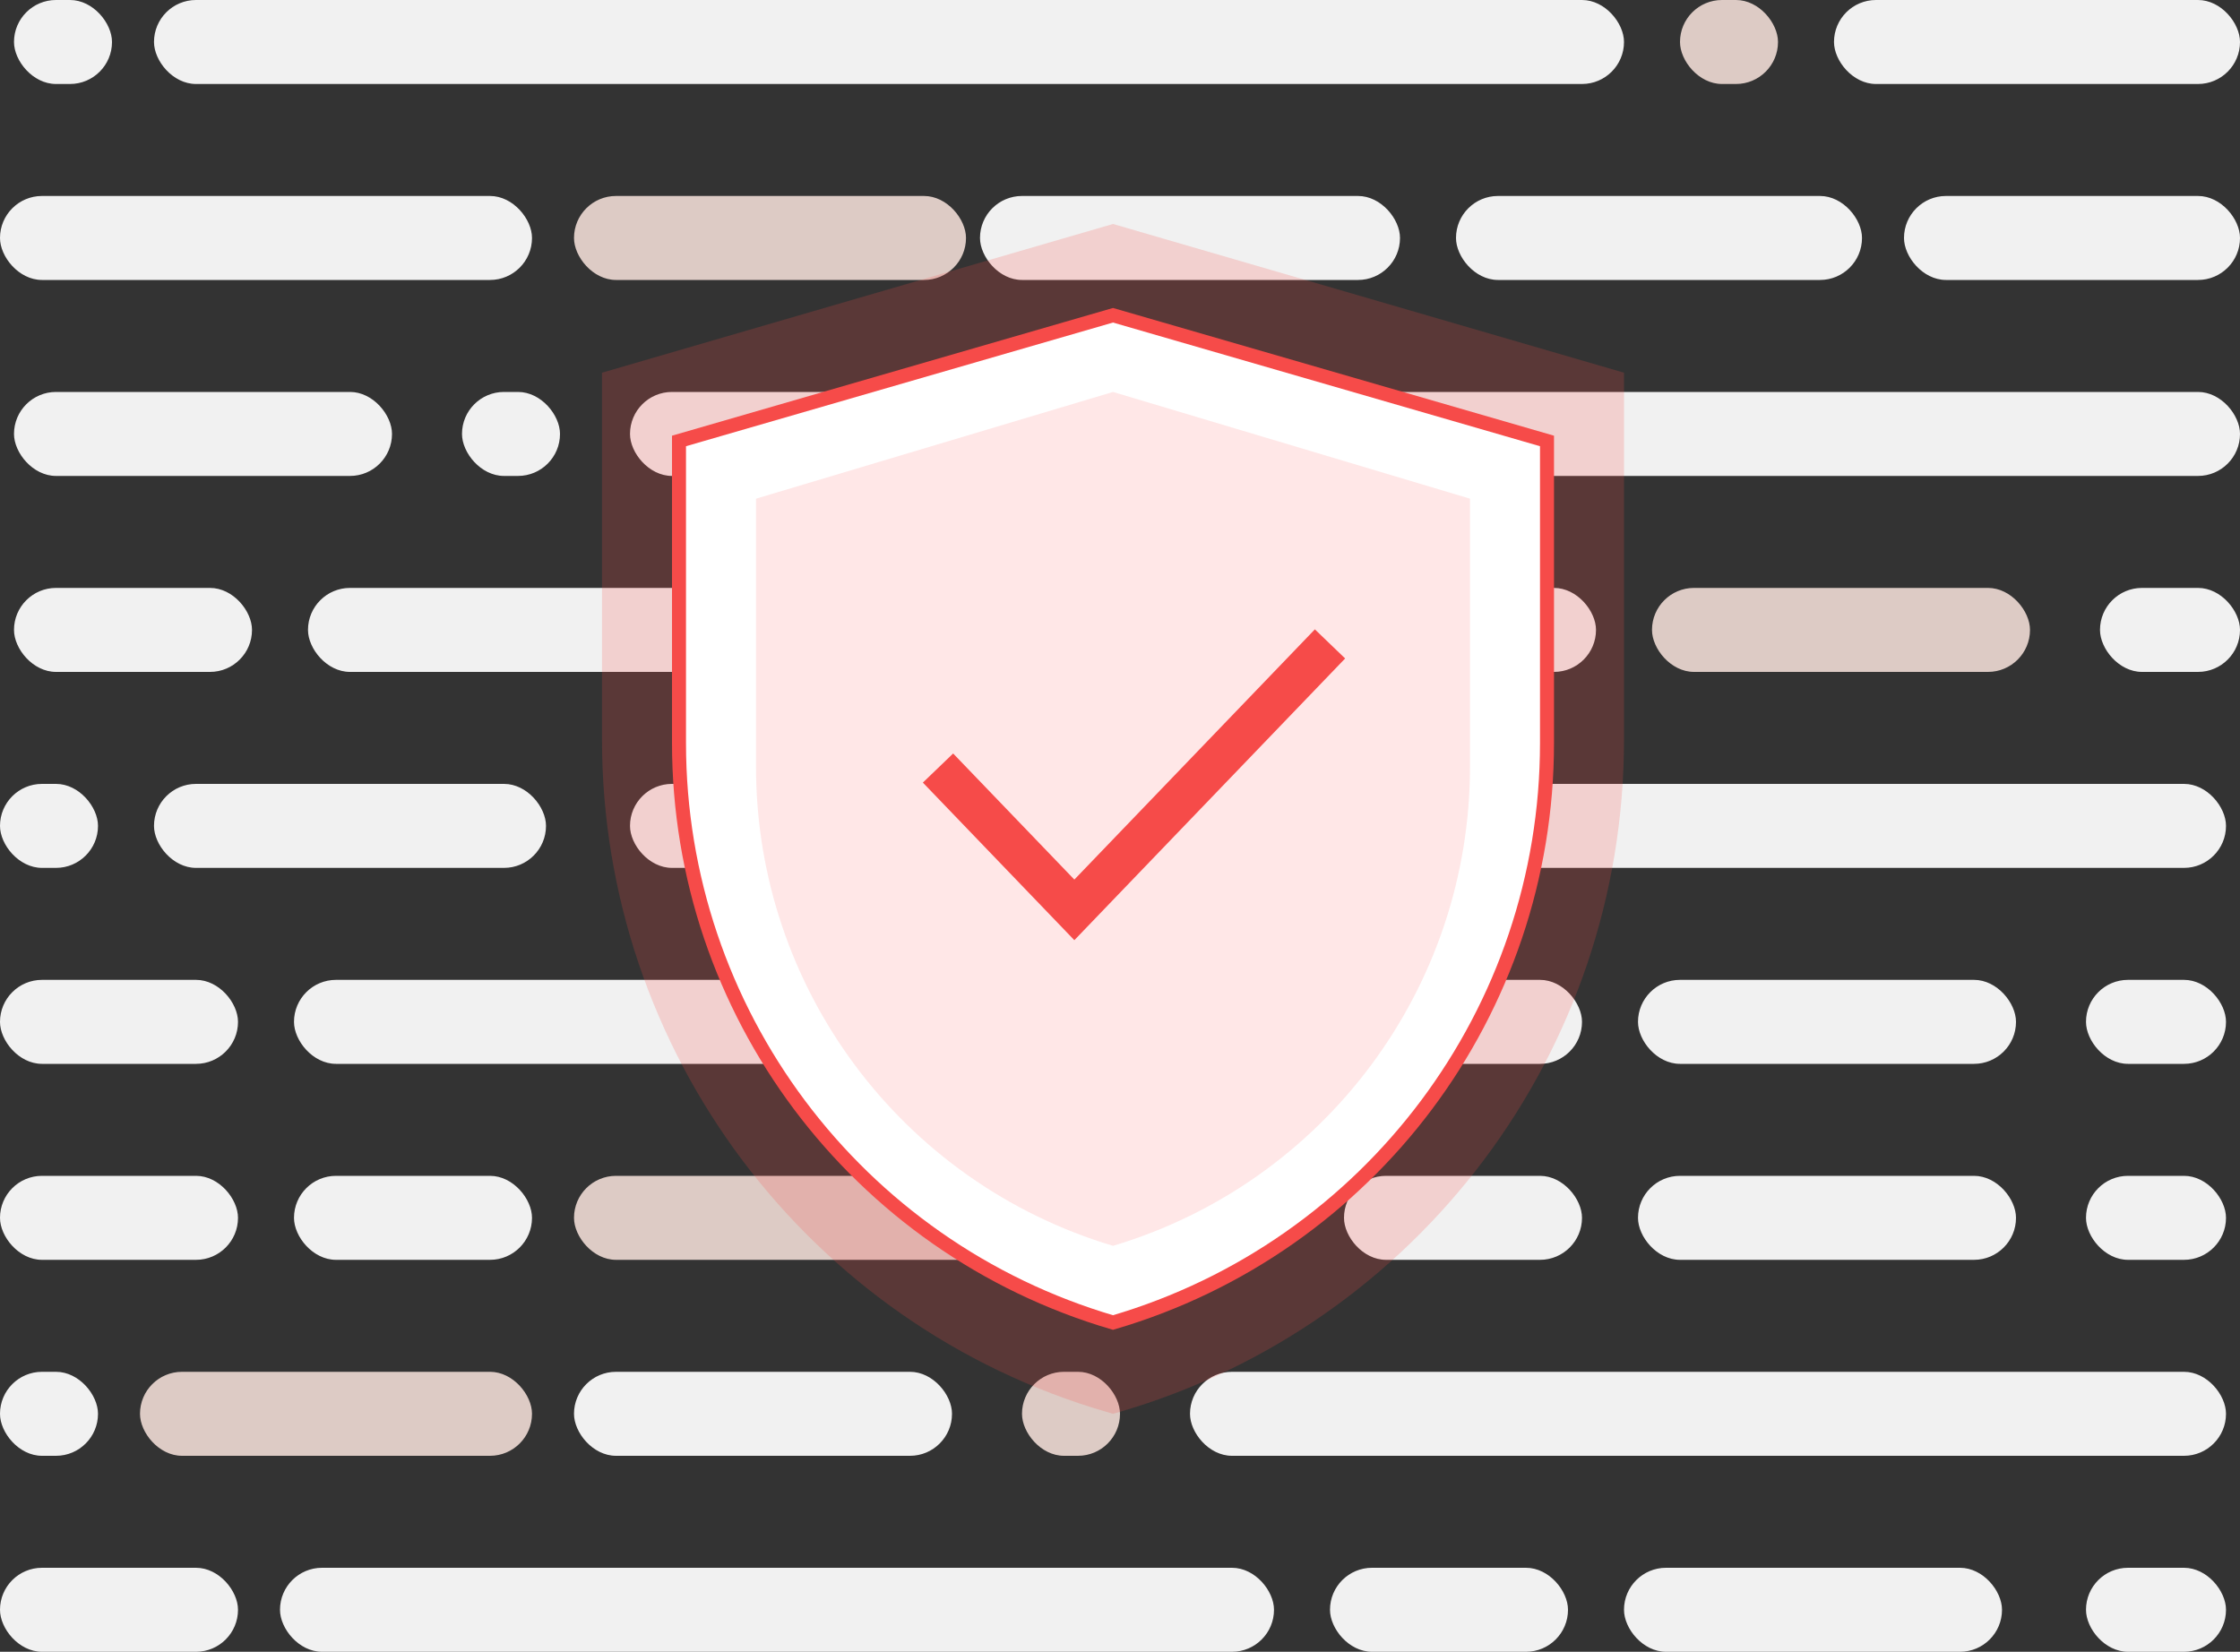 <svg width="160" height="118" viewBox="0 0 160 118" fill="none" xmlns="http://www.w3.org/2000/svg">
<rect x="0" y="0" width="160" height="118" fill="#333333" stroke="none"/>
<rect x="11" width="105" height="6" rx="3" fill="#F1F1F1"/>
<rect x="41" y="14" width="28" height="6" rx="3" fill="#DDCBC5"/>
<rect x="1" y="42" width="17" height="6" rx="3" fill="#F1F1F1"/>
<rect y="84" width="17" height="6" rx="3" fill="#F1F1F1"/>
<rect y="70" width="17" height="6" rx="3" fill="#F1F1F1"/>
<rect y="112" width="17" height="6" rx="3" fill="#F1F1F1"/>
<rect x="22" y="42" width="70" height="6" rx="3" fill="#F1F1F1"/>
<rect x="21" y="84" width="17" height="6" rx="3" fill="#F1F1F1"/>
<rect x="41" y="84" width="51" height="6" rx="3" fill="#DDCBC5"/>
<rect x="41" y="98" width="27" height="6" rx="3" fill="#F1F1F1"/>
<rect x="21" y="70" width="71" height="6" rx="3" fill="#F1F1F1"/>
<rect x="20" y="112" width="71" height="6" rx="3" fill="#F1F1F1"/>
<rect x="97" y="42" width="17" height="6" rx="3" fill="#F1F1F1"/>
<rect x="96" y="84" width="17" height="6" rx="3" fill="#F1F1F1"/>
<rect x="96" y="70" width="17" height="6" rx="3" fill="#F1F1F1"/>
<rect x="95" y="112" width="17" height="6" rx="3" fill="#F1F1F1"/>
<rect x="118" y="42" width="27" height="6" rx="3" fill="#DDCBC5"/>
<rect x="117" y="84" width="27" height="6" rx="3" fill="#F1F1F1"/>
<rect x="117" y="70" width="27" height="6" rx="3" fill="#F1F1F1"/>
<rect x="116" y="112" width="27" height="6" rx="3" fill="#F1F1F1"/>
<rect x="150" y="42" width="10" height="6" rx="3" fill="#F1F1F1"/>
<rect x="149" y="84" width="10" height="6" rx="3" fill="#F1F1F1"/>
<rect x="149" y="70" width="10" height="6" rx="3" fill="#F1F1F1"/>
<rect x="149" y="112" width="10" height="6" rx="3" fill="#F1F1F1"/>
<rect x="70" y="14" width="30" height="6" rx="3" fill="#F1F1F1"/>
<rect x="131" width="29" height="6" rx="3" fill="#F1F1F1"/>
<rect x="104" y="14" width="29" height="6" rx="3" fill="#F1F1F1"/>
<rect x="1" width="7" height="6" rx="3" fill="#F1F1F1"/>
<rect x="33" y="28" width="7" height="6" rx="3" fill="#F1F1F1"/>
<rect x="1" y="28" width="27" height="6" rx="3" fill="#F1F1F1"/>
<rect y="14" width="38" height="6" rx="3" fill="#F1F1F1"/>
<rect x="45" y="28" width="38" height="6" rx="3" fill="#F1F1F1"/>
<rect y="56" width="7" height="6" rx="3" fill="#F1F1F1"/>
<rect y="98" width="7" height="6" rx="3" fill="#F1F1F1"/>
<rect x="73" y="98" width="7" height="6" rx="3" fill="#DDCBC5"/>
<rect x="11" y="56" width="28" height="6" rx="3" fill="#F1F1F1"/>
<rect x="45" y="56" width="35" height="6" rx="3" fill="#F1F1F1"/>
<rect x="10" y="98" width="28" height="6" rx="3" fill="#DDCBC5"/>
<rect x="86" y="28" width="74" height="6" rx="3" fill="#F1F1F1"/>
<rect x="85" y="56" width="74" height="6" rx="3" fill="#F1F1F1"/>
<rect x="85" y="98" width="74" height="6" rx="3" fill="#F1F1F1"/>
<rect x="120" width="7" height="6" rx="3" fill="#DDCBC5"/>
<rect x="136" y="14" width="24" height="6" rx="3" fill="#F1F1F1"/>
<path d="M43 26.625L79.5 16L116 26.625V52.854C116 75.086 101.321 94.648 79.975 100.862L79.5 101L79.025 100.862C57.679 94.648 43 75.086 43 52.854V26.625Z" fill="#F64B49" fill-opacity="0.2"/>
<path d="M48.5 53.08V31.501L79.5 22.521L110.5 31.501V53.08C110.5 72.236 97.87 89.091 79.5 94.479C61.13 89.091 48.5 72.236 48.5 53.08Z" fill="white" stroke="#F64B49"/>
<path d="M54 35.625L79.5 28L105 35.625V54.759C105 70.554 94.632 84.475 79.5 89C64.368 84.475 54 70.554 54 54.759V35.625Z" fill="#FFE7E7"/>
<path d="M67 54.867L76.739 65L95 46" stroke="#F64B49" stroke-width="3"/>
</svg>
